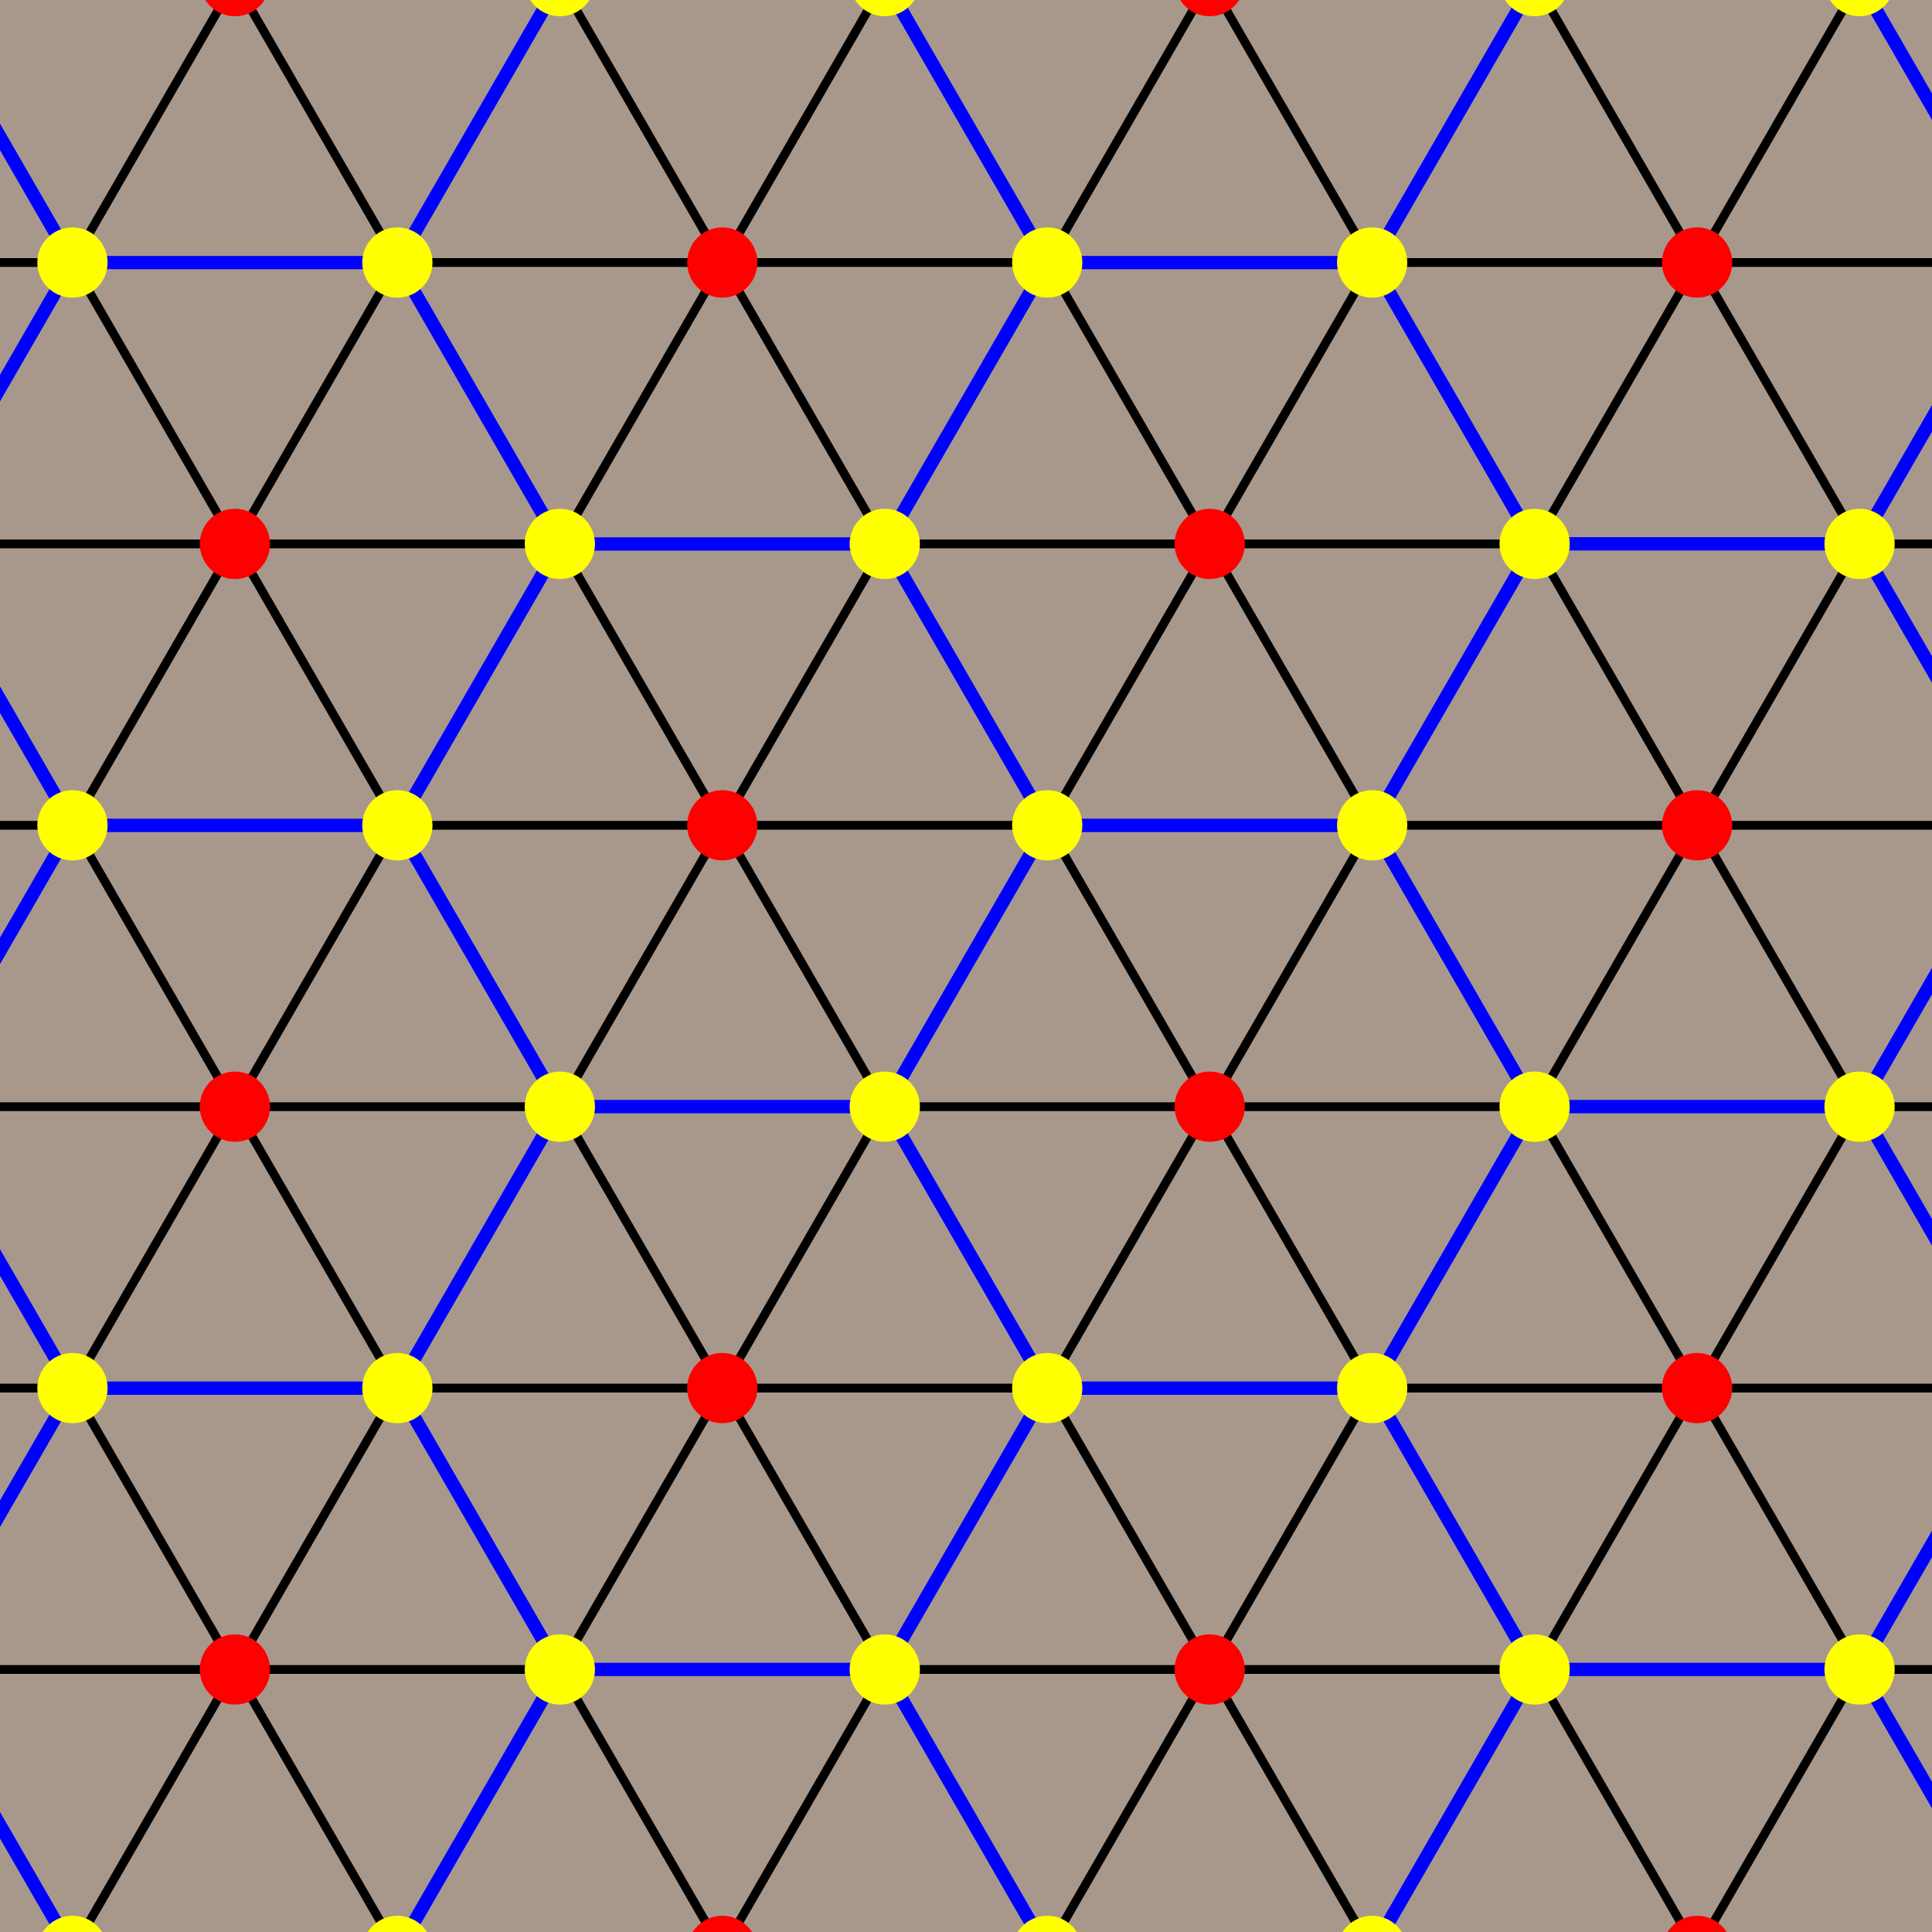 <svg xmlns="http://www.w3.org/2000/svg" xmlns:xlink="http://www.w3.org/1999/xlink" width="831.496" height="831.496" viewBox="0 0 220 220" xmlns:v="https://vecta.io/nano"><rect x="0" y="0" width="220" height="220" fill="#333333" stroke="none"/><style><![CDATA[.B{fill:#a8988c}.C{fill:none}.D{stroke:#00f}.E{stroke-width:1.5}.F{stroke:#000}.G{fill:red}]]></style><g fill="#fff"><rect width="220" height="220" ry="220"/><rect width="110" height="110" y="110" ry="110"/></g><g class="B"><use xlink:href="#B"/><use xlink:href="#C"/><use xlink:href="#B" x="18.5" y="32.043"/><use xlink:href="#C" x="-18.5" y="32.042"/><use xlink:href="#C" x="-37"/><use xlink:href="#B" x="-18.5" y="32.043"/></g><g class="C"><g class="F"><path d="M63.75 61.936l37 64.086"/><path d="M100.75 61.936l-37 64.086"/><path d="M45.25 93.979h74"/></g><use xlink:href="#D" class="D E"/></g><circle cx="82.25" cy="93.979" r="4" class="G"/><g class="B"><use xlink:href="#B" y="64.085"/><use xlink:href="#C" y="64.085"/><use xlink:href="#B" x="18.5" y="96.128"/><use xlink:href="#C" x="-18.5" y="96.128"/><use xlink:href="#C" x="-37" y="64.085"/><use xlink:href="#B" x="-18.5" y="96.128"/></g><g class="C"><g class="F"><path d="M63.75 126.021l37 64.086"/><path d="M100.75 126.021l-37 64.086"/><path d="M45.25 158.064h74"/></g><use xlink:href="#D" y="64.085" class="D E"/></g><circle cx="82.25" cy="158.064" r="4" class="G"/><g class="B"><use xlink:href="#B" y="128.171"/><use xlink:href="#C" y="128.171"/><use xlink:href="#C" x="-37" y="128.171"/></g><g class="C"><g class="F"><path d="M63.75 190.107l37 64.086"/><path d="M100.75 190.107l-37 64.086"/></g><use xlink:href="#D" y="128.171" class="D E"/></g><circle cx="82.25" cy="222.15" r="4" class="G"/><g class="B"><use xlink:href="#B" x="55.5" y="96.128"/><use xlink:href="#C" x="55.5" y="96.128"/><use xlink:href="#B" x="74" y="128.171"/><use xlink:href="#C" x="37" y="128.171"/><use xlink:href="#C" x="18.5" y="96.128"/><use xlink:href="#B" x="37" y="128.171"/></g><g class="C"><g class="F"><path d="M119.25 158.064l37 64.086"/><path d="M156.25 158.064l-37 64.086"/><path d="M100.75 190.107h74"/></g><use xlink:href="#D" x="55.5" y="96.128" class="D E"/></g><circle cx="137.75" cy="190.107" r="4" class="G"/><g class="B"><use xlink:href="#B" x="55.5" y="32.043"/><use xlink:href="#C" x="55.5" y="32.042"/><use xlink:href="#B" x="74" y="64.085"/><use xlink:href="#C" x="37" y="64.085"/><use xlink:href="#C" x="18.5" y="32.042"/><use xlink:href="#B" x="37" y="64.085"/></g><g class="C"><g class="F"><path d="M119.25 93.979l37 64.086"/><path d="M156.25 93.979l-37 64.086"/><path d="M100.75 126.021h74"/></g><use xlink:href="#D" x="55.5" y="32.043" class="D E"/></g><circle cx="137.75" cy="126.021" r="4" class="G"/><g class="B"><use xlink:href="#B" x="55.5" y="-32.043"/><use xlink:href="#C" x="55.5" y="-32.043"/><use xlink:href="#B" x="74"/><use xlink:href="#C" x="37"/><use xlink:href="#C" x="18.5" y="-32.043"/><use xlink:href="#B" x="37"/></g><g class="C"><g class="F"><path d="M119.25 29.893l37 64.086"/><path d="M156.25 29.893l-37 64.086"/><path d="M100.75 61.936h74"/></g><use xlink:href="#D" x="55.5" y="-32.043" class="D E"/></g><circle cx="137.75" cy="61.936" r="4" class="G"/><g class="B"><use xlink:href="#B" y="-64.086"/><path d="M82.25 29.893h37L100.75-2.15z"/><use xlink:href="#B" x="18.5" y="-32.043"/><use xlink:href="#C" x="-18.5" y="-32.043"/><path d="M45.25 29.893h37L63.75-2.15z"/><use xlink:href="#B" x="-18.5" y="-32.043"/></g><g class="C"><g class="F"><path d="M63.75-2.15l37 64.086"/><path d="M100.75-2.15l-37 64.086"/><path d="M45.25 29.893h74"/></g><use xlink:href="#D" y="-64.086" class="D E"/></g><circle cx="82.25" cy="29.893" r="4" class="G"/><g class="B"><use xlink:href="#B" x="74" y="-64.086"/><path d="M119.25 29.893h37L137.75-2.15z"/><use xlink:href="#B" x="37" y="-64.086"/></g><g class="C"><g class="F"><path d="M119.25-34.193l37 64.086"/><path d="M156.25-34.193l-37 64.086"/></g><path d="M119.25-34.193h37l18.5 32.043-18.5 32.043h-37L100.75-2.15z" class="D E"/></g><circle cx="137.75" cy="-2.15" r="4" class="G"/><g class="B"><use xlink:href="#B" x="111" y="-64.086"/><path d="M193.25 29.893h37L211.75-2.15z"/><use xlink:href="#B" x="129.5" y="-32.043"/><use xlink:href="#C" x="92.5" y="-32.043"/><path d="M156.25 29.893h37L174.75-2.15z"/><use xlink:href="#B" x="92.5" y="-32.043"/></g><g class="C"><g class="F"><path d="M174.75-2.15l37 64.086"/><path d="M211.75-2.15l-37 64.086"/><path d="M156.25 29.893h74"/></g><use xlink:href="#D" x="111" y="-64.086" class="D E"/></g><circle cx="193.25" cy="29.893" r="4" class="G"/><g class="B"><use xlink:href="#B" x="111"/><use xlink:href="#C" x="111"/><use xlink:href="#B" x="129.5" y="32.043"/><use xlink:href="#C" x="92.5" y="32.042"/><use xlink:href="#C" x="74"/><use xlink:href="#B" x="92.5" y="32.043"/></g><g class="C"><g class="F"><path d="M174.75 61.936l37 64.086"/><path d="M211.75 61.936l-37 64.086"/><path d="M156.25 93.979h74"/></g><use xlink:href="#D" x="111" class="D E"/></g><circle cx="193.25" cy="93.979" r="4" class="G"/><g class="B"><use xlink:href="#B" x="111" y="64.085"/><use xlink:href="#C" x="111" y="64.085"/><use xlink:href="#B" x="129.5" y="96.128"/><use xlink:href="#C" x="92.5" y="96.128"/><use xlink:href="#C" x="74" y="64.085"/><use xlink:href="#B" x="92.5" y="96.128"/></g><g class="C"><g class="F"><path d="M174.75 126.021l37 64.086"/><path d="M211.75 126.021l-37 64.086"/><path d="M156.25 158.064h74"/></g><use xlink:href="#D" x="111" y="64.085" class="D E"/></g><circle cx="193.25" cy="158.064" r="4" class="G"/><g class="B"><use xlink:href="#B" x="111" y="128.171"/><use xlink:href="#C" x="111" y="128.171"/><use xlink:href="#C" x="74" y="128.171"/></g><g class="C"><g class="F"><path d="M174.75 190.107l37 64.086"/><path d="M211.75 190.107l-37 64.086"/></g><use xlink:href="#D" x="111" y="128.171" class="D E"/></g><circle cx="193.25" cy="222.15" r="4" class="G"/><g class="B"><use xlink:href="#B" x="-55.5" y="96.128"/><use xlink:href="#C" x="-55.5" y="96.128"/><use xlink:href="#B" x="-37" y="128.171"/><use xlink:href="#C" x="-74" y="128.171"/><use xlink:href="#C" x="-92.5" y="96.128"/><path d="M-10.25 190.107h37L8.25 222.15z"/></g><g class="C"><g class="F"><path d="M8.25 158.064l37 64.086"/><path d="M45.25 158.064l-37 64.086"/><path d="M-10.25 190.107h74"/></g><use xlink:href="#D" x="-55.5" y="96.128" class="D E"/></g><circle cx="26.75" cy="190.107" r="4" class="G"/><g class="B"><use xlink:href="#B" x="-55.5" y="32.043"/><use xlink:href="#C" x="-55.5" y="32.042"/><use xlink:href="#B" x="-37" y="64.085"/><use xlink:href="#C" x="-74" y="64.085"/><path d="M-10.25 126.021h37L8.25 93.979z"/><use xlink:href="#B" x="-74" y="64.085"/></g><g class="C"><g class="F"><path d="M8.25 93.979l37 64.086"/><path d="M45.25 93.979l-37 64.086"/><path d="M-10.25 126.021h74"/></g><use xlink:href="#D" x="-55.5" y="32.043" class="D E"/></g><circle cx="26.75" cy="126.021" r="4" class="G"/><g class="B"><use xlink:href="#B" x="-55.5" y="-32.043"/><use xlink:href="#C" x="-55.5" y="-32.043"/><use xlink:href="#B" x="-37"/><use xlink:href="#C" x="-74"/><path d="M-10.25 61.936h37L8.25 29.893z"/><path d="M-10.25 61.936h37L8.25 93.979z"/></g><g class="C"><g class="F"><path d="M8.25 29.893l37 64.086"/><path d="M45.25 29.893l-37 64.086"/><path d="M-10.25 61.936h74"/></g><use xlink:href="#D" x="-55.5" y="-32.043" class="D E"/></g><circle cx="26.75" cy="61.936" r="4" class="G"/><g class="B"><use xlink:href="#B" x="-37" y="-64.086"/><path d="M8.25 29.893h37L26.75-2.15z"/><path d="M-10.25-2.15h37L8.25 29.893z"/></g><g class="C"><g class="F"><path d="M8.25-34.193l37 64.086"/><path d="M45.25-34.193l-37 64.086"/></g><path d="M8.25-34.193h37L63.75-2.15l-18.5 32.043h-37L-10.25-2.15z" class="D E"/></g><circle cx="26.75" cy="-2.15" r="4" class="G"/><g class="B"><path d="M-28.75 29.893h37L-10.25-2.15z"/><use xlink:href="#B" x="-92.5" y="-32.043"/></g><g class="C"><path d="M-65.75 29.893h74" class="F"/><use xlink:href="#D" x="-111" y="-64.086" class="D E"/></g><g class="B"><use xlink:href="#C" x="-111"/><use xlink:href="#B" x="-92.5" y="32.043"/></g><g class="C"><path d="M-65.75 93.979h74" class="F"/><use xlink:href="#D" x="-111" class="D E"/></g><g class="B"><use xlink:href="#C" x="-111" y="64.085"/><use xlink:href="#B" x="-92.5" y="96.128"/></g><g class="C"><path d="M-65.75 158.064h74" class="F"/><use xlink:href="#D" x="-111" y="64.085" class="D E"/></g><use xlink:href="#C" x="-111" y="128.171" class="B"/><use xlink:href="#D" x="-111" y="128.171" class="C D E"/><g class="B"><use xlink:href="#C" x="129.5" y="96.128"/><use xlink:href="#B" x="148" y="128.171"/></g><g class="C"><path d="M211.75 190.107h74" class="F"/><use xlink:href="#D" x="166.5" y="96.128" class="D E"/></g><g class="B"><use xlink:href="#C" x="129.5" y="32.042"/><use xlink:href="#B" x="148" y="64.085"/></g><g class="C"><path d="M211.75 126.021h74" class="F"/><use xlink:href="#D" x="166.5" y="32.043" class="D E"/></g><g class="B"><use xlink:href="#C" x="129.5" y="-32.043"/><use xlink:href="#B" x="148"/></g><g class="C"><path d="M211.75 61.936h74" class="F"/><use xlink:href="#D" x="166.5" y="-32.043" class="D E"/></g><use xlink:href="#B" x="148" y="-64.086" class="B"/><g class="C"><path d="M211.75-2.15h74" class="F"/><path d="M230.25-34.193h37l18.5 32.043-18.5 32.043h-37L211.75-2.15z" class="D E"/></g><g fill="#ff0"><circle cx="-10.25" cy="-2.15" r="4"/><circle cx="8.25" cy="29.893" r="4"/><circle cx="-10.25" cy="61.936" r="4"/><circle cx="8.25" cy="93.979" r="4"/><circle cx="-10.25" cy="126.021" r="4"/><circle cx="8.25" cy="158.064" r="4"/><circle cx="-10.25" cy="190.107" r="4"/><circle cx="8.25" cy="222.15" r="4"/><g transform="matrix(-1 0 0 1 0 -77)"><circle cx="-63.75" cy="74.85" r="4"/><circle cx="-45.25" cy="106.893" r="4"/><circle cx="-63.75" cy="138.936" r="4"/><circle cx="-45.25" cy="170.979" r="4"/><circle cx="-63.75" cy="203.021" r="4"/><circle cx="-45.25" cy="235.064" r="4"/><circle cx="-63.75" cy="267.107" r="4"/><circle cx="-45.25" cy="299.15" r="4"/></g><circle cx="100.75" cy="-2.15" r="4"/><circle cx="119.25" cy="29.893" r="4"/><circle cx="100.75" cy="61.936" r="4"/><circle cx="119.25" cy="93.979" r="4"/><circle cx="100.75" cy="126.021" r="4"/><circle cx="119.25" cy="158.064" r="4"/><circle cx="100.75" cy="190.107" r="4"/><circle cx="119.25" cy="222.15" r="4"/><g transform="matrix(-1 0 0 1 0 -77)"><circle cx="-174.75" cy="74.85" r="4"/><circle cx="-156.25" cy="106.893" r="4"/><circle cx="-174.75" cy="138.936" r="4"/><circle cx="-156.25" cy="170.979" r="4"/><circle cx="-174.75" cy="203.021" r="4"/><circle cx="-156.25" cy="235.064" r="4"/><circle cx="-174.75" cy="267.107" r="4"/><circle cx="-156.25" cy="299.15" r="4"/></g><circle cx="211.75" cy="-2.15" r="4"/><circle cx="230.25" cy="29.893" r="4"/><circle cx="211.75" cy="61.936" r="4"/><circle cx="230.25" cy="93.979" r="4"/><circle cx="211.75" cy="126.021" r="4"/><circle cx="230.25" cy="158.064" r="4"/><circle cx="211.75" cy="190.107" r="4"/><circle cx="230.25" cy="222.15" r="4"/></g><defs ><path id="B" d="M63.75 61.936h37l-18.5 32.043z"/><path id="C" d="M82.25 93.979h37l-18.5-32.043z"/><path id="D" d="M63.75 61.936h37l18.5 32.043-18.5 32.043h-37l-18.5-32.043z"/></defs></svg>